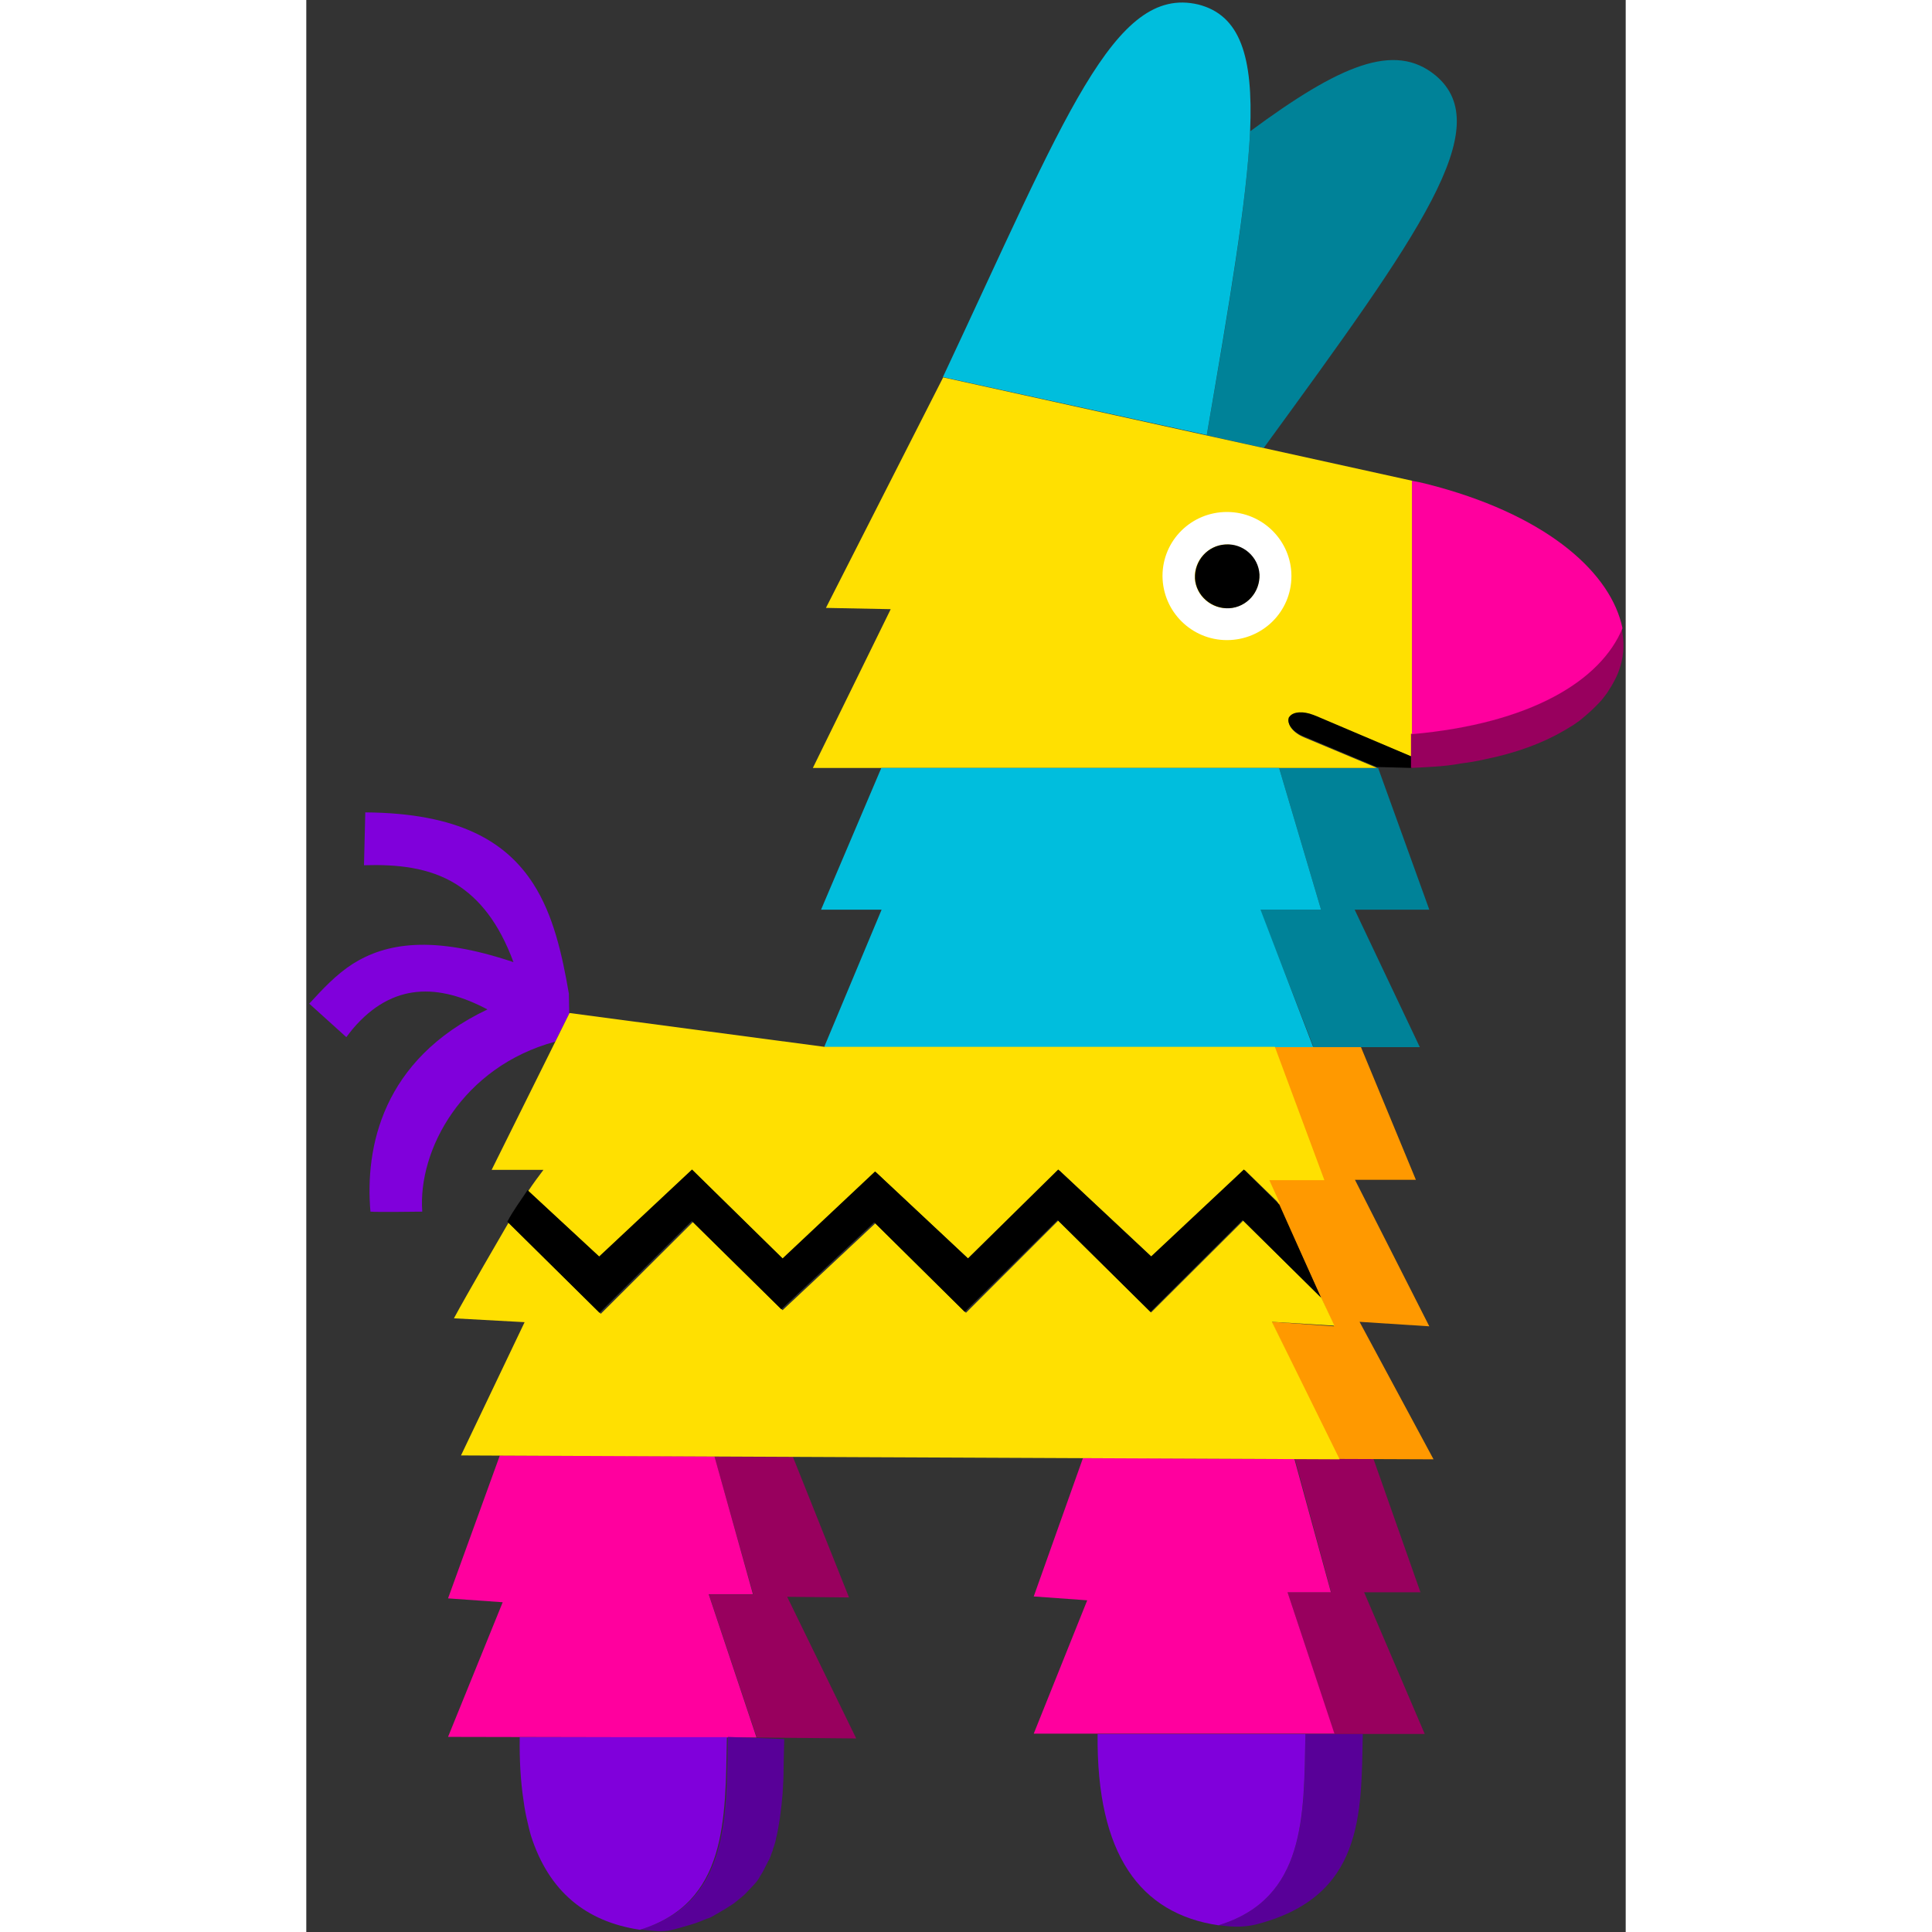 <?xml version="1.0" encoding="UTF-8"?>
<svg xmlns="http://www.w3.org/2000/svg" xmlns:xlink="http://www.w3.org/1999/xlink" width="56px" height="56px" viewBox="0 0 56 82" version="1.1">
<rect x="0" y="0" width="56" height="82" fill="#333333" stroke="none"/>
<g id="surface1">
<path style=" stroke:none;fill-rule:nonzero;fill:rgb(50.196%,0%,85.882%);fill-opacity:1;" d="M 11.145 42.176 C 10.855 40.48 10.48 38.828 9.637 37.516 C 8.488 35.727 6.484 34.508 2.504 34.48 L 2.449 36.723 C 3.859 36.68 5.215 36.816 6.359 37.527 C 7.344 38.145 8.172 39.156 8.793 40.836 C 5.336 39.676 3.375 40.031 1.977 40.906 C 1.258 41.367 0.691 41.984 0.125 42.598 L 1.699 44.02 C 1.797 43.883 1.895 43.773 1.977 43.664 C 3.664 41.684 5.629 41.75 7.688 42.844 C 3.207 44.977 2.488 48.723 2.723 51.426 C 2.93 51.453 4.922 51.426 4.922 51.426 C 4.73 48.805 6.625 45.277 10.562 44.211 L 11.16 43.023 Z M 11.145 42.176 "/>
<path style=" stroke:none;fill-rule:nonzero;fill:rgb(0%,50.98%,59.608%);fill-opacity:1;" d="M 40.637 19.012 C 47.273 9.91 50.551 5.383 47.926 3.199 C 46.184 1.762 43.848 2.773 40.059 5.574 C 39.918 8.57 39.199 12.82 38.219 18.477 Z M 40.637 19.012 "/>
<path style=" stroke:none;fill-rule:nonzero;fill:rgb(34.51%,0%,59.608%);fill-opacity:1;" d="M 44.84 73.594 L 42.406 73.594 C 42.352 77.039 42.438 80.578 38.715 81.715 C 38.84 81.727 38.965 81.742 39.117 81.754 C 39.52 81.797 39.906 81.77 40.277 81.688 C 44.883 80.523 44.773 77.012 44.84 73.594 Z M 44.84 73.594 "/>
<path style=" stroke:none;fill-rule:nonzero;fill:rgb(59.608%,0%,36.863%);fill-opacity:1;" d="M 47.469 73.594 L 44.898 67.582 L 47.289 67.582 L 45.285 61.895 L 41.953 61.895 L 43.5 67.582 L 41.648 67.582 L 43.625 73.594 Z M 47.469 73.594 "/>
<path style=" stroke:none;fill-rule:nonzero;fill:rgb(50.196%,0%,85.882%);fill-opacity:1;" d="M 38.715 81.715 C 42.438 80.578 42.34 77.051 42.406 73.594 L 33.586 73.594 C 33.531 78.719 35.398 81.223 38.715 81.715 Z M 38.715 81.715 "/>
<path style=" stroke:none;fill-rule:nonzero;fill:rgb(100%,0%,61.961%);fill-opacity:1;" d="M 41.648 67.582 L 43.488 67.582 L 41.938 61.922 L 32.965 61.883 L 30.875 67.758 L 33.145 67.922 L 30.875 73.582 L 43.637 73.582 Z M 41.648 67.582 "/>
<path style=" stroke:none;fill-rule:nonzero;fill:rgb(59.608%,0%,36.863%);fill-opacity:1;" d="M 23.035 67.801 L 20.656 61.84 L 17.324 61.828 L 18.973 67.676 L 17.09 67.676 L 19.121 73.746 L 23.34 73.785 L 20.41 67.773 Z M 23.035 67.801 "/>
<path style=" stroke:none;fill-rule:nonzero;fill:rgb(100%,0%,61.961%);fill-opacity:1;" d="M 17.078 67.664 L 18.957 67.664 L 17.324 61.812 L 8.215 61.773 L 6.016 67.84 L 8.336 68.004 L 6.016 73.719 L 19.109 73.746 Z M 17.078 67.664 "/>
<path style=" stroke:none;fill-rule:nonzero;fill:rgb(0%,74.51%,86.667%);fill-opacity:1;" d="M 37.859 0.191 C 34.277 -0.656 32.203 4.977 27.02 16.004 L 38.219 18.465 C 39.188 12.82 39.918 8.555 40.059 5.562 C 40.195 2.379 39.629 0.641 37.859 0.191 Z M 37.859 0.191 "/>
<path style=" stroke:none;fill-rule:nonzero;fill:rgb(100%,60%,0%);fill-opacity:1;" d="M 44.703 56.102 L 47.664 56.293 L 44.508 50.074 L 47.094 50.074 L 44.758 44.43 L 41.012 44.43 L 43.113 50.074 L 40.789 50.074 L 43.625 56.293 L 40.969 56.102 L 43.805 61.922 L 47.844 61.938 Z M 44.703 56.102 "/>
<path style=" stroke:none;fill-rule:nonzero;fill:rgb(0%,50.98%,59.608%);fill-opacity:1;" d="M 47.664 38.609 L 45.492 32.594 L 41.289 32.594 L 43.07 38.609 L 40.484 38.609 L 42.754 44.445 L 47.262 44.445 L 44.496 38.609 Z M 47.664 38.609 "/>
<path style=" stroke:none;fill-rule:nonzero;fill:rgb(100%,87.843%,0.392%);fill-opacity:1;" d="M 27.031 16.016 C 27.02 16.043 27.02 16.016 27.031 16.016 L 22.055 25.801 L 24.805 25.855 L 21.5 32.594 L 45.449 32.594 L 42.352 31.297 C 41.883 31.105 41.605 30.738 41.715 30.492 C 41.73 30.465 41.746 30.449 41.758 30.438 C 41.895 30.23 42.324 30.203 42.754 30.383 L 42.891 30.438 L 45.062 31.352 L 46.941 32.129 L 46.941 20.406 Z M 27.031 16.016 "/>
<path style=" stroke:none;fill-rule:nonzero;fill:rgb(100%,100%,100%);fill-opacity:1;" d="M 39.074 27.168 C 40.582 27.168 41.812 25.965 41.812 24.449 C 41.812 22.961 40.598 21.73 39.074 21.73 C 37.57 21.73 36.34 22.934 36.34 24.449 C 36.352 25.965 37.582 27.168 39.074 27.168 Z M 39.074 23.109 C 39.824 23.109 40.445 23.727 40.445 24.465 C 40.445 25.203 39.824 25.816 39.074 25.816 C 38.328 25.816 37.707 25.203 37.707 24.465 C 37.719 23.727 38.328 23.109 39.074 23.109 Z M 39.074 23.109 "/>
<path style=" stroke:none;fill-rule:nonzero;fill:rgb(0%,0%,0%);fill-opacity:1;" d="M 39.172 25.816 C 39.918 25.773 40.484 25.133 40.457 24.383 C 40.418 23.645 39.766 23.055 39.008 23.109 C 38.258 23.152 37.691 23.793 37.719 24.547 C 37.762 25.285 38.426 25.855 39.172 25.816 Z M 39.172 25.816 "/>
<path style=" stroke:none;fill-rule:nonzero;fill:rgb(0%,0%,0%);fill-opacity:1;" d="M 46.93 32.594 L 46.93 32.117 L 42.879 30.395 L 42.738 30.34 C 42.312 30.176 41.91 30.203 41.746 30.395 C 41.73 30.41 41.715 30.438 41.703 30.449 C 41.605 30.695 41.867 31.078 42.34 31.254 L 45.438 32.555 L 45.492 32.555 Z M 46.93 32.594 "/>
<path style=" stroke:none;fill-rule:nonzero;fill:rgb(0%,74.51%,86.667%);fill-opacity:1;" d="M 40.5 38.609 L 43.07 38.609 L 41.289 32.594 L 24.406 32.594 L 21.848 38.609 L 24.418 38.609 L 21.984 44.43 L 22.012 44.43 L 22.012 44.445 C 22.066 44.445 22.137 44.445 22.18 44.445 L 42.738 44.445 Z M 40.5 38.609 "/>
<path style=" stroke:none;fill-rule:nonzero;fill:rgb(100%,87.843%,0.392%);fill-opacity:1;" d="M 21.984 44.43 L 11.172 42.996 L 7.867 49.652 L 10.066 49.652 C 9.859 49.926 9.625 50.238 9.418 50.555 L 12.457 53.367 L 16.398 49.68 L 20.242 53.449 L 24.184 49.762 L 28.125 53.449 L 31.969 49.68 L 32.094 49.801 L 35.895 53.355 L 39.836 49.664 L 41.344 51.129 L 40.875 50.09 L 43.211 50.09 L 41.109 44.43 L 22.039 44.43 "/>
<path style=" stroke:none;fill-rule:nonzero;fill:rgb(100%,87.843%,0.392%);fill-opacity:1;" d="M 40.984 56.102 L 43.637 56.266 L 43.086 55.09 L 39.766 51.809 L 35.855 55.707 L 31.914 51.809 L 28 55.719 L 24.156 51.918 L 20.215 55.609 L 16.414 51.863 L 12.5 55.762 L 8.586 51.891 C 8.336 52.316 6.805 54.953 6.266 55.953 L 9.266 56.117 L 6.566 61.773 L 43.859 61.938 Z M 40.984 56.102 "/>
<path style=" stroke:none;fill-rule:nonzero;fill:rgb(0%,0%,0%);fill-opacity:1;" d="M 41.301 51.129 L 39.793 49.637 L 35.855 53.328 L 31.914 49.637 L 28.082 53.41 L 24.141 49.719 L 20.215 53.41 L 16.371 49.637 L 12.43 53.328 L 9.391 50.512 C 9.113 50.938 8.793 51.359 8.531 51.852 L 12.445 55.719 L 16.359 51.824 L 20.16 55.57 L 24.102 51.879 L 27.945 55.68 L 31.887 51.781 L 35.828 55.68 L 39.738 51.781 L 43.059 55.062 Z M 41.301 51.129 "/>
<path style=" stroke:none;fill-rule:nonzero;fill:rgb(34.51%,0%,59.608%);fill-opacity:1;" d="M 17.891 73.719 C 17.836 77.188 17.934 80.742 14.199 81.891 C 14.422 81.918 14.656 81.945 14.891 81.961 C 15.086 81.973 15.309 81.961 15.488 81.918 C 15.652 81.879 15.848 81.824 16 81.781 C 16.234 81.715 16.48 81.645 16.691 81.562 C 16.828 81.508 16.965 81.441 17.117 81.398 C 17.215 81.359 17.285 81.305 17.367 81.262 C 17.449 81.223 17.531 81.168 17.602 81.125 C 17.727 81.059 17.836 80.988 17.961 80.906 C 18.031 80.867 18.102 80.812 18.168 80.77 C 18.309 80.648 18.461 80.539 18.598 80.414 C 18.734 80.277 18.859 80.141 19 79.992 C 19.039 79.938 19.094 79.895 19.137 79.828 C 19.191 79.758 19.234 79.691 19.273 79.609 C 19.371 79.473 19.441 79.309 19.523 79.156 C 19.566 79.09 19.594 78.992 19.648 78.926 C 19.664 78.883 19.691 78.828 19.703 78.789 C 19.73 78.734 19.746 78.652 19.773 78.598 C 19.785 78.57 19.801 78.543 19.801 78.5 C 19.844 78.363 19.898 78.242 19.926 78.09 C 19.926 78.062 19.938 78.035 19.938 78.023 C 19.965 77.926 19.98 77.859 19.996 77.762 C 19.996 77.75 20.008 77.723 20.008 77.707 C 20.023 77.613 20.051 77.504 20.062 77.395 C 20.078 77.34 20.078 77.27 20.09 77.23 C 20.105 77.176 20.105 77.094 20.117 77.039 C 20.16 76.738 20.188 76.453 20.215 76.137 C 20.242 75.754 20.258 75.398 20.258 75.016 C 20.27 74.605 20.27 74.211 20.285 73.812 Z M 17.891 73.719 "/>
<path style=" stroke:none;fill-rule:nonzero;fill:rgb(50.196%,0%,85.882%);fill-opacity:1;" d="M 9.059 73.719 C 9.043 74.715 9.098 75.633 9.223 76.438 C 9.266 76.766 9.32 77.051 9.391 77.34 C 9.43 77.531 9.484 77.723 9.527 77.887 C 10.289 80.293 11.879 81.562 14.16 81.906 C 17.891 80.758 17.781 77.203 17.852 73.73 L 9.043 73.73 L 9.043 73.719 Z M 9.059 73.719 "/>
<path style=" stroke:none;fill-rule:nonzero;fill:rgb(59.608%,0%,36.863%);fill-opacity:1;" d="M 55.82 26.648 C 54.922 28.891 51.961 30.711 46.887 31.145 L 46.887 32.594 C 47.246 32.582 47.551 32.555 47.883 32.539 C 48.285 32.512 48.645 32.473 49.016 32.402 C 49.348 32.363 49.668 32.309 49.973 32.238 C 51.34 31.965 52.473 31.543 53.387 31.008 C 53.582 30.887 53.789 30.777 53.941 30.656 C 54.035 30.602 54.105 30.531 54.188 30.465 C 54.422 30.273 54.66 30.055 54.852 29.848 C 54.992 29.711 55.086 29.574 55.211 29.41 C 55.461 29.027 55.668 28.66 55.777 28.262 C 55.93 27.758 55.945 27.211 55.82 26.648 Z M 55.82 26.648 "/>
<path style=" stroke:none;fill-rule:nonzero;fill:rgb(100%,0%,61.961%);fill-opacity:1;" d="M 48.023 20.664 C 47.664 20.566 47.316 20.473 46.93 20.406 L 46.93 31.16 C 51.988 30.711 54.949 28.879 55.863 26.664 C 55.391 24.367 52.793 21.977 48.023 20.664 Z M 48.023 20.664 "/>
</g>
</svg>
